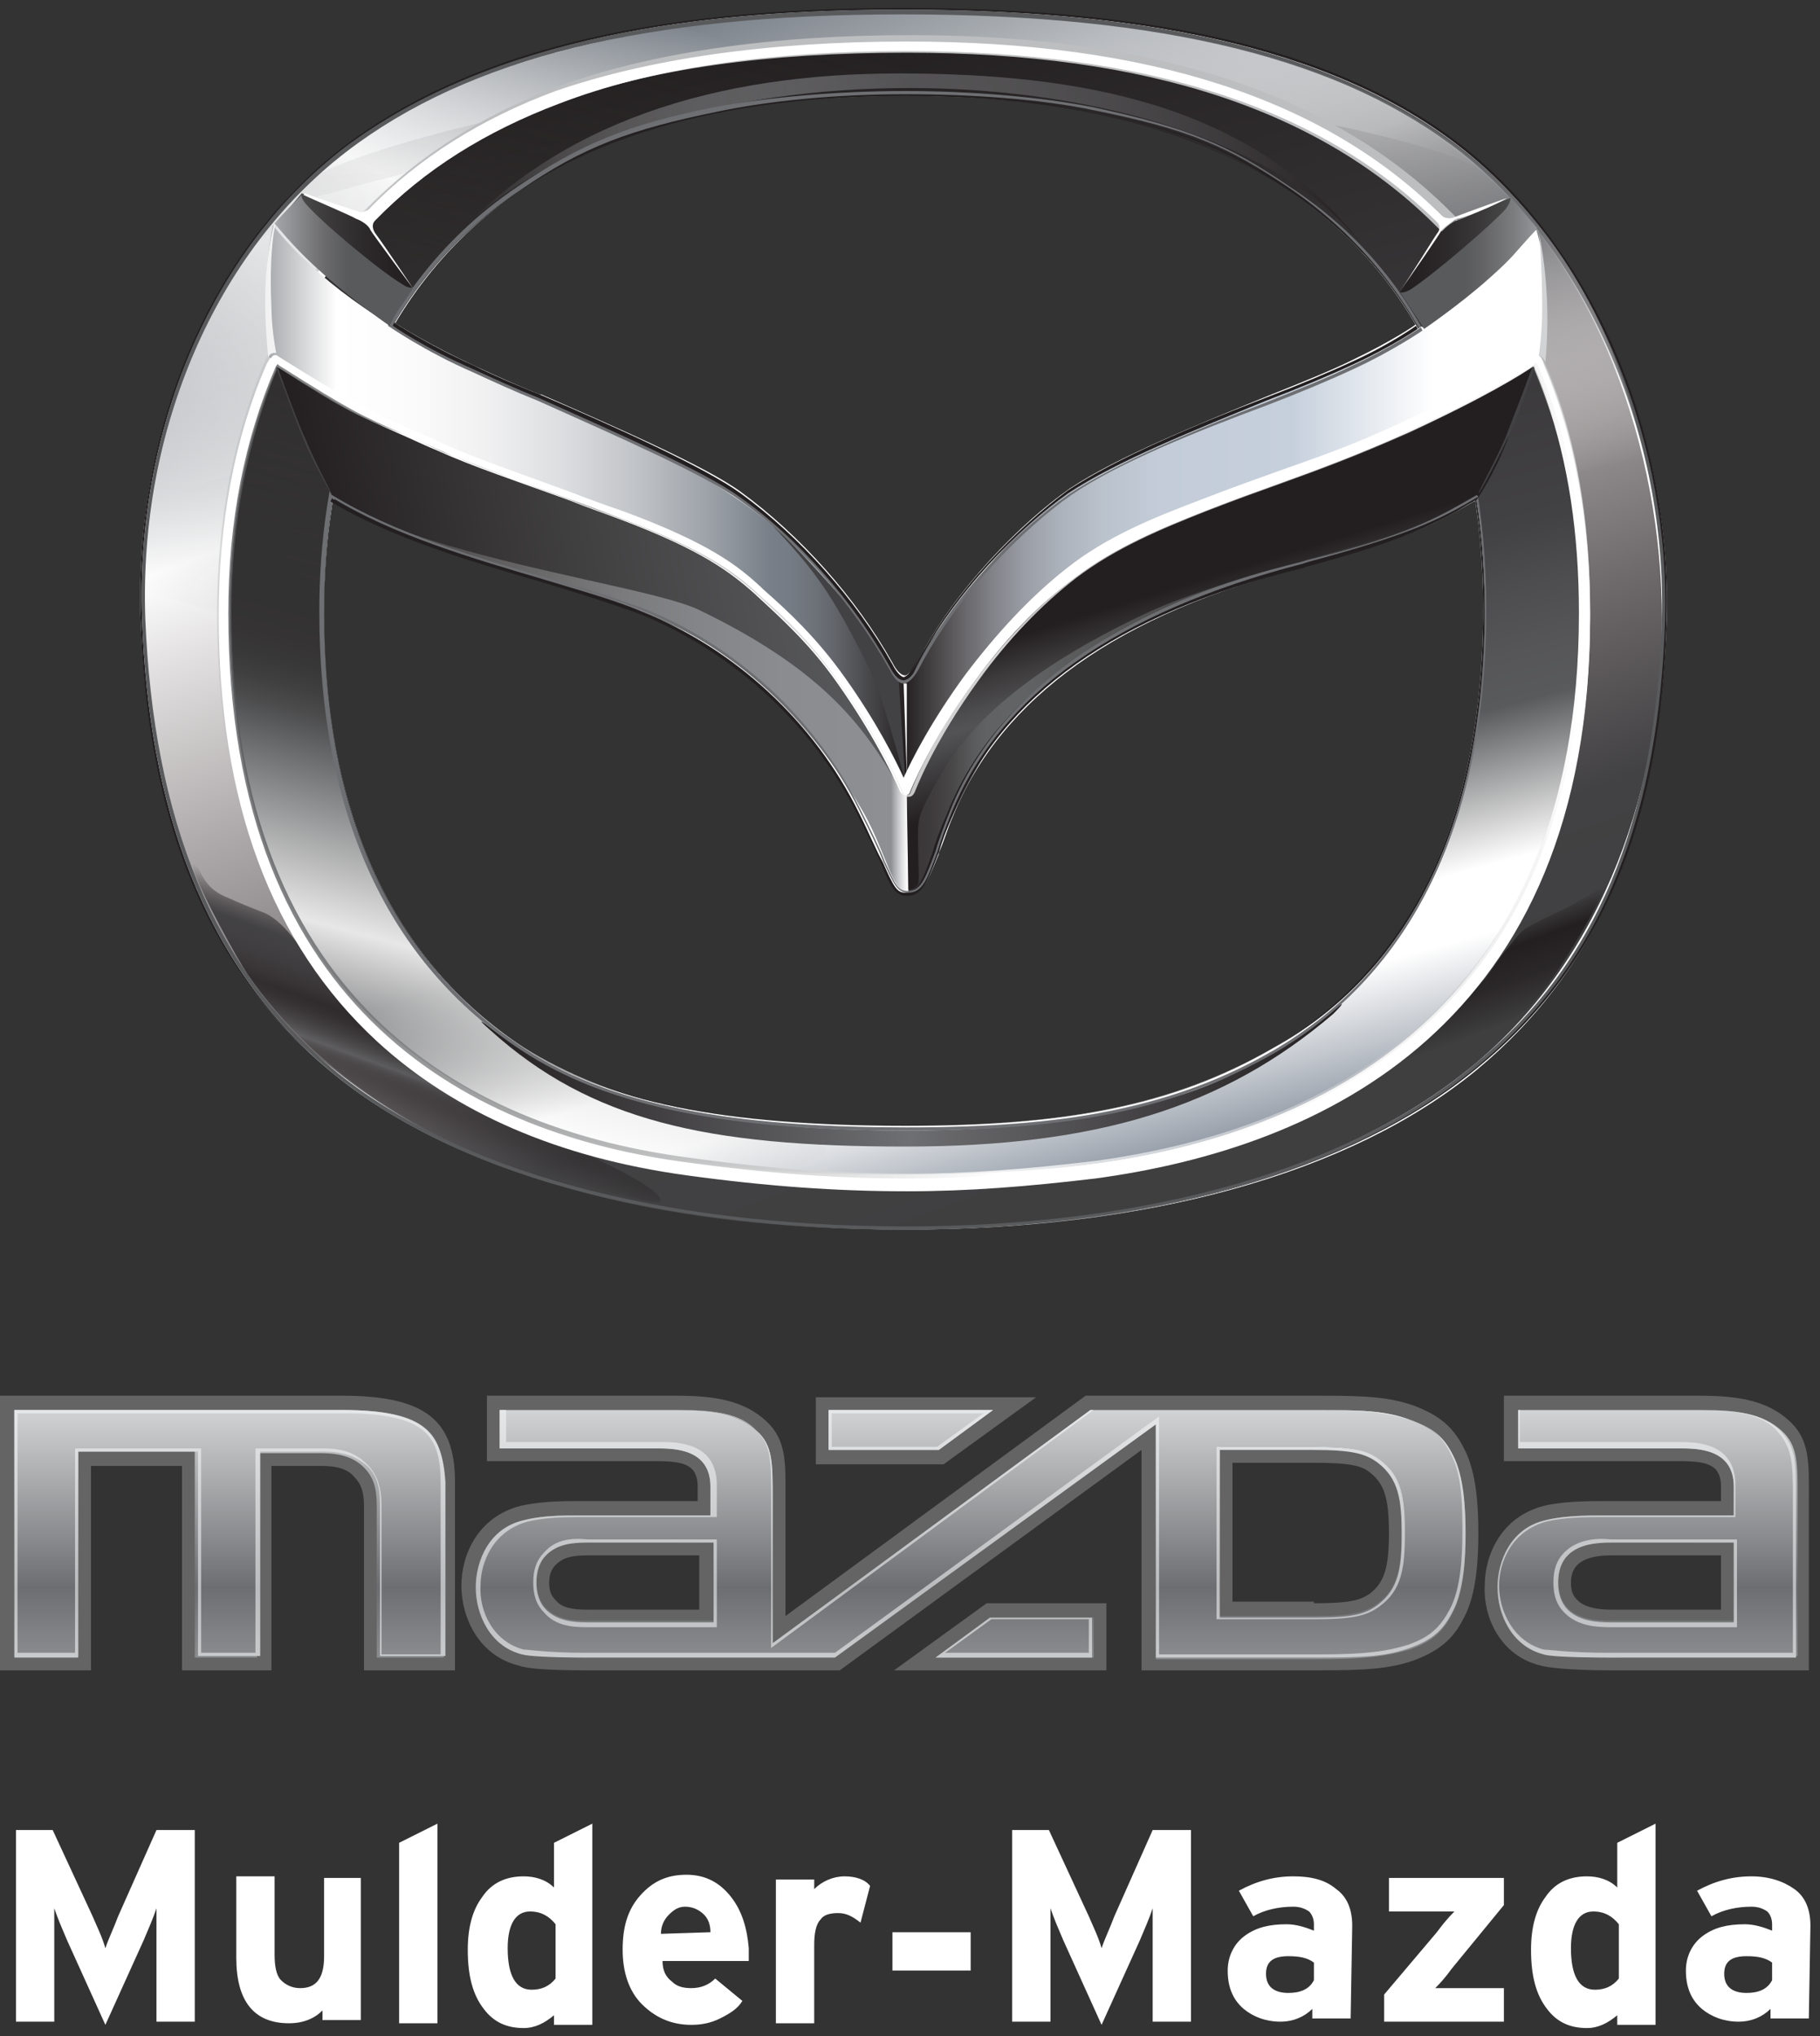 <?xml version="1.0" encoding="utf-8"?>
<!-- Generator: Adobe Illustrator 23.0.1, SVG Export Plug-In . SVG Version: 6.00 Build 0)  -->
<svg version="1.1" id="Layer_1" xmlns="http://www.w3.org/2000/svg" xmlns:xlink="http://www.w3.org/1999/xlink" x="0px" y="0px"
	 viewBox="0 0 114 127.5" style="enable-background:new 0 0 114 127.5;" xml:space="preserve">
<rect x="0" y="0" width="114" height="127.5" fill="#333333" stroke="none"/>
<style type="text/css">
	.st0{fill:#FFFFFF;}
	.st1{fill-rule:evenodd;clip-rule:evenodd;fill:url(#in_sf_base_1_);}
	.st2{fill-rule:evenodd;clip-rule:evenodd;fill:url(#in_sf_base_2_);}
	.st3{fill-rule:evenodd;clip-rule:evenodd;fill:url(#SVGID_1_);}
	.st4{fill-rule:evenodd;clip-rule:evenodd;fill:url(#out_sf_base_1_);}
	.st5{opacity:0.74;fill-rule:evenodd;clip-rule:evenodd;fill:url(#SVGID_2_);enable-background:new    ;}
	.st6{fill-rule:evenodd;clip-rule:evenodd;fill:url(#in_up_right_1_);}
	.st7{fill-rule:evenodd;clip-rule:evenodd;fill:url(#in_up_right_2_);}
	.st8{fill-rule:evenodd;clip-rule:evenodd;fill:url(#SVGID_3_);}
	.st9{opacity:0.9;fill-rule:evenodd;clip-rule:evenodd;fill:url(#SVGID_4_);enable-background:new    ;}
	.st10{fill:#231F20;}
	.st11{fill:#6E6F72;}
	.st12{fill:#595A5C;}
	.st13{opacity:0.2;fill-rule:evenodd;clip-rule:evenodd;fill:url(#SVGID_5_);enable-background:new    ;}
	.st14{opacity:0.2;fill-rule:evenodd;clip-rule:evenodd;fill:url(#SVGID_6_);fill-opacity:0.42;enable-background:new    ;}
	.st15{opacity:0.5;fill:#BDBEC0;enable-background:new    ;}
	.st16{fill:none;}
	.st17{fill-rule:evenodd;clip-rule:evenodd;fill:url(#SVGID_7_);}
	.st18{opacity:0.9;fill-rule:evenodd;clip-rule:evenodd;fill:url(#SVGID_8_);enable-background:new    ;}
	.st19{fill:url(#wing_low_sf_1_);}
	.st20{fill-rule:evenodd;clip-rule:evenodd;fill:url(#SVGID_9_);}
	.st21{fill-rule:evenodd;clip-rule:evenodd;fill:url(#SVGID_10_);}
	.st22{fill-rule:evenodd;clip-rule:evenodd;fill:url(#SVGID_11_);}
	.st23{fill-rule:evenodd;clip-rule:evenodd;fill:url(#SVGID_12_);}
	.st24{fill-rule:evenodd;clip-rule:evenodd;fill:#424143;}
	.st25{fill:#BDBEC0;}
	.st26{fill:url(#SVGID_13_);fill-opacity:0.8;}
	.st27{fill:#424143;}
	.st28{fill-rule:evenodd;clip-rule:evenodd;fill:url(#SVGID_14_);}
	.st29{fill-rule:evenodd;clip-rule:evenodd;fill:#D2D3D4;}
	.st30{fill-rule:evenodd;clip-rule:evenodd;fill:url(#SVGID_15_);}
	.st31{fill-rule:evenodd;clip-rule:evenodd;fill:url(#SVGID_16_);}
	.st32{fill-rule:evenodd;clip-rule:evenodd;fill:url(#SVGID_17_);}
	.st33{fill-rule:evenodd;clip-rule:evenodd;fill:url(#SVGID_18_);}
	.st34{fill:#646464;}
	.st35{fill:url(#SVGID_19_);}
	.st36{fill:url(#SVGID_20_);}
</style>
<g>
	<g>
		<g>
			<g>
				<path class="st0" d="M56.7,77c-15.6,0-28.5-3.6-36.1-10C13.1,60.8,9.3,51.5,8.8,38.7C8.4,26.8,13.3,15.6,21.5,9.3
					c7.8-6,18.9-8.7,35-8.7c16.6,0,27.8,2.8,35.3,8.8c8,6.4,12.9,17.9,12.6,29.4C104,51.6,100.2,60.6,92.5,67
					C84.6,73.5,71.9,77,56.7,77z M56.7,6c-4.4,0-8.6,0.4-11.8,1c-5.5,1.1-8.3,2.3-12.3,4.9C22.5,18.8,20.3,30,20.3,38.3
					c0,12.6,4.2,21.8,12.5,27.3c5.1,3.4,12.5,4.9,23.9,4.9c10.5,0,17-1.4,23.1-4.9c6-3.4,13.1-11,13.1-27.4c0-12-4.1-20.9-12.2-26.3
					C76.9,9.4,74.5,8.3,68.4,7C65.2,6.4,61.1,6,56.7,6L56.7,6z"/>
				<path class="st0" d="M56.8,56c-0.7,0-0.9-0.5-1.6-2c-0.3-0.7-0.8-1.7-1.5-3.1c-2.8-5.6-7.7-10.2-13.5-12.5
					c-1.6-0.7-3.9-1.3-6.1-2l0,0c-4.5-1.3-9.5-2.8-13.3-5.1L20.6,29v-6.1l4.1-2.7c0.3,0.2,2.2,1.4,5,2.7c1.3,0.6,2.6,1.2,4.1,1.8
					h0.1c4.8,2.1,10.3,4.5,12.5,6.1c3.7,2.7,7.2,6.6,9.5,10.7c0.3,0.6,0.6,0.8,0.8,0.8c0.1,0,0.4-0.2,0.8-0.9
					c2.3-4.5,6.5-8.7,9.5-10.8c3-2,8-4,12.4-5.8l0,0c2-0.8,4-1.6,5.4-2.3c2.3-1.1,3.8-2.1,3.9-2.2l3.9,2.4V29l-0.1,2.3
					c-2.6,1.5-4.2,2.4-10.5,4.1l-0.3,0.1c-11.6,2.9-19,8.2-22,15.6c-0.4,0.9-0.6,1.7-0.9,2.3v0.1C58.1,55.2,57.8,56,56.8,56z"/>
			</g>
			<g>
				
					<linearGradient id="in_sf_base_1_" gradientUnits="userSpaceOnUse" x1="47.275" y1="125.414" x2="66.419" y2="53.964" gradientTransform="matrix(1 0 0 -1 0 127.89)">
					<stop  offset="0.212" style="stop-color:#231F20"/>
					<stop  offset="0.273" style="stop-color:#292526"/>
					<stop  offset="0.381" style="stop-color:#373436"/>
					<stop  offset="0.523" style="stop-color:#4D4C4E"/>
					<stop  offset="0.594" style="stop-color:#595A5C"/>
					<stop  offset="0.802" style="stop-color:#A09D9E"/>
					<stop  offset="1" style="stop-color:#FFFFFF"/>
				</linearGradient>
				<path id="in_sf_base_4_" class="st1" d="M45.8,70c-10-1.4-25.5-6.7-25.5-32.1C20.3,23.4,26.8,6,56.7,6C83.7,6,93,20.5,93,37.9
					c0,23.9-13.9,30.1-25.3,32C62.1,70.8,52.3,70.9,45.8,70z M99.5,38c0-19.4-9.1-35.4-42.7-35.4C21.5,2.6,14.1,22,14.1,38.1
					c0,26.8,18,33.4,31.1,34.9c6.6,0.8,16.2,0.7,22.4,0C80.6,71.5,99.5,65,99.5,38z"/>
				
					<linearGradient id="in_sf_base_2_" gradientUnits="userSpaceOnUse" x1="47.275" y1="125.414" x2="66.419" y2="53.964" gradientTransform="matrix(1 0 0 -1 0 127.89)">
					<stop  offset="0" style="stop-color:#231F20"/>
					<stop  offset="0.564" style="stop-color:#424143"/>
					<stop  offset="0.614" style="stop-color:#4D4D4F"/>
					<stop  offset="0.669" style="stop-color:#565658"/>
					<stop  offset="0.709" style="stop-color:#595A5C"/>
					<stop  offset="0.836" style="stop-color:#FFFFFF"/>
					<stop  offset="0.891" style="stop-color:#FFFFFF"/>
					<stop  offset="1" style="stop-color:#969EA9"/>
				</linearGradient>
				<path id="in_sf_base_3_" class="st2" d="M45.8,70c-10-1.4-25.5-6.7-25.5-32.1C20.3,23.4,26.8,6,56.7,6C83.7,6,93,20.5,93,37.9
					c0,23.9-13.9,30.1-25.3,32C62.1,70.8,52.3,70.9,45.8,70z M99.5,38c0-19.4-9.1-35.4-42.7-35.4C21.5,2.6,14.1,22,14.1,38.1
					c0,26.8,18,33.4,31.1,34.9c6.6,0.8,16.2,0.7,22.4,0C80.6,71.5,99.5,65,99.5,38z"/>
				
					<linearGradient id="SVGID_1_" gradientUnits="userSpaceOnUse" x1="521.537" y1="127.397" x2="540.131" y2="58.002" gradientTransform="matrix(-1 0 0 -1 568.334 127.89)">
					<stop  offset="0" style="stop-color:#333232;stop-opacity:0"/>
					<stop  offset="0.606" style="stop-color:#333232"/>
					<stop  offset="0.633" style="stop-color:#353334"/>
					<stop  offset="0.655" style="stop-color:#393839"/>
					<stop  offset="0.674" style="stop-color:#414041"/>
					<stop  offset="0.693" style="stop-color:#4C4C4D"/>
					<stop  offset="0.709" style="stop-color:#595A5C"/>
					<stop  offset="0.867" style="stop-color:#E7E7E7"/>
					<stop  offset="1" style="stop-color:#D2D3D4;stop-opacity:0"/>
				</linearGradient>
				<path class="st3" d="M56.9,3.2v2.4C29.6,5.7,20.3,20.1,20.3,38.4c0,16.7,7.2,25.2,15.4,29c9.2,4.3,19.8,3.5,14.8,5.4
					c-1.2,0.5-2.2,1.2-6.7,0.7c-13-1.5-29.6-7.9-29.6-34.9C14.2,19.2,23.4,3.2,56.9,3.2z"/>
				
					<linearGradient id="out_sf_base_1_" gradientUnits="userSpaceOnUse" x1="70.423" y1="51.011" x2="42.54" y2="127.618" gradientTransform="matrix(1 0 0 -1 0 127.89)">
					<stop  offset="3.636360e-02" style="stop-color:#3F3F40"/>
					<stop  offset="0.194" style="stop-color:#424143"/>
					<stop  offset="0.343" style="stop-color:#706B6C"/>
					<stop  offset="0.525" style="stop-color:#B0ACAD"/>
					<stop  offset="0.658" style="stop-color:#E2E0E0"/>
					<stop  offset="0.727" style="stop-color:#FFFFFF"/>
					<stop  offset="1" style="stop-color:#737A82"/>
				</linearGradient>
				<path id="out_sf_base_2_" class="st4" d="M104.1,38.8c0,10.3-3.5,21-11.8,27.9C83.6,73.9,70.1,77,56.6,77
					c-14.5,0-27-2.7-36.5-10.7C12.6,60,9,48.7,9,38.7c0-10.9,3.5-22.4,12.6-29.4c8.4-6.4,23.3-8.7,35-8.7C70,0.6,83,2.8,91.7,9.8
					C100.1,16.5,104.1,28.2,104.1,38.8z M99.3,38.5C99.3,20.5,88.8,3,56.6,3C21.4,3,13.9,22.5,13.9,38.5c0,27.4,18.7,33.6,31.9,35
					c7.1,0.8,14.2,0.8,22,0C75.5,72.6,99.3,67.4,99.3,38.5z"/>
				
					<linearGradient id="SVGID_2_" gradientUnits="userSpaceOnUse" x1="22.872" y1="92.755" x2="33.264" y2="128.995" gradientTransform="matrix(1 0 0 -1 0 127.89)">
					<stop  offset="0" style="stop-color:#FFFFFF;stop-opacity:0"/>
					<stop  offset="0.461" style="stop-color:#FFFFFF"/>
					<stop  offset="0.592" style="stop-color:#DEDDDD;stop-opacity:0.756"/>
					<stop  offset="1" style="stop-color:#939598;stop-opacity:0"/>
				</linearGradient>
				<path class="st5" d="M14.9,29.6c1.6-4.7,3.7-12.4,9.7-17.8c6.8-6,18.7-8.1,22.2-8.6c-1.4-0.8-2.1-1-4.1-1.6
					C32.9,3,24.6,5.8,18.7,12s-8.4,14.1-9.2,19.3C11.5,30.6,12.3,30.4,14.9,29.6z"/>
				
					<linearGradient id="in_up_right_1_" gradientUnits="userSpaceOnUse" x1="28.1" y1="117.94" x2="85.3" y2="117.94" gradientTransform="matrix(1 0 0 -1 0 127.89)">
					<stop  offset="0" style="stop-color:#231F20"/>
					<stop  offset="7.297275e-03" style="stop-color:#262324;stop-opacity:0.993"/>
					<stop  offset="6.649961e-02" style="stop-color:#3D3A3B;stop-opacity:0.933"/>
					<stop  offset="0.128" style="stop-color:#514F50;stop-opacity:0.872"/>
					<stop  offset="0.192" style="stop-color:#626162;stop-opacity:0.808"/>
					<stop  offset="0.259" style="stop-color:#6F6F71;stop-opacity:0.741"/>
					<stop  offset="0.33" style="stop-color:#797A7C;stop-opacity:0.67"/>
					<stop  offset="0.407" style="stop-color:#7F8083;stop-opacity:0.593"/>
					<stop  offset="0.503" style="stop-color:#818285;stop-opacity:0.497"/>
					<stop  offset="1" style="stop-color:#231F20"/>
				</linearGradient>
				<path id="in_up_right_4_" class="st6" d="M56.3,4.6c11.4,0,22.2,1.9,29,10.7c-10.4-12.9-45.6-13.2-57.2,0
					C34.9,7.6,44.9,4.6,56.3,4.6z"/>
				
					<linearGradient id="in_up_right_2_" gradientUnits="userSpaceOnUse" x1="250.958" y1="387.233" x2="304.762" y2="387.233" gradientTransform="matrix(-1 0 0 1 335 -319.89)">
					<stop  offset="0" style="stop-color:#231F20"/>
					<stop  offset="0.141" style="stop-color:#363335"/>
					<stop  offset="0.455" style="stop-color:#666669"/>
					<stop  offset="0.503" style="stop-color:#6E6F72"/>
					<stop  offset="1" style="stop-color:#231F20"/>
				</linearGradient>
				<path id="in_up_right_3_" class="st7" d="M56.7,71.8c-12.4,0-19.7-1.6-26-7.3c-0.8-0.7-0.7-0.7,0.2,0c1.8,1.3,4,2.7,6.4,3.6
					c5.7,2.1,12.9,2.7,19.5,2.7s12.3-0.7,17.4-2.3c3.7-1.2,6.5-3.2,9.1-5.1c0.9-0.7,1-0.7,0.2,0.1C76.6,69.4,68.6,71.8,56.7,71.8z"
					/>
				
					<linearGradient id="SVGID_3_" gradientUnits="userSpaceOnUse" x1="437.73" y1="71.775" x2="435.003" y2="64.282" gradientTransform="matrix(-1 0 0 -1 531 127.89)">
					<stop  offset="0.236" style="stop-color:#231F20;stop-opacity:0"/>
					<stop  offset="0.442" style="stop-color:#231F20"/>
					<stop  offset="0.691" style="stop-color:#231F20;stop-opacity:0.739"/>
					<stop  offset="1" style="stop-color:#231F20;stop-opacity:0"/>
				</linearGradient>
				<path class="st8" d="M100.7,55.3c0.6-1.3,0.6-1.2,0.8-2.1c0.1-0.4-0.1,0.2-0.3,0.7c-0.3,0.6-0.2,0.6-0.7,1.2
					c-0.5,0.7-0.6,0.8-1.6,1.3c-0.7,0.5-1.6,0.8-3.1,1.6c-0.4,0.2-0.6,0.4-1.3,1.3c-0.6,0.7-1.1,1.5-1.4,1.9
					c-0.9,1.1-3.5,3.1-4.8,4.3c-1.2,1-0.8,1.1,0.9,0.5c1.5-0.5,3.8-1.5,5.1-2c0.8-0.3,1.5-0.9,1.8-1.3C97.6,61,99.5,57.8,100.7,55.3
					z"/>
				
					<linearGradient id="SVGID_4_" gradientUnits="userSpaceOnUse" x1="48.4" y1="129.828" x2="25.206" y2="87.985" gradientTransform="matrix(1 0 0 -1 -11.166 127.89)">
					<stop  offset="0" style="stop-color:#FFFFFF;stop-opacity:0"/>
					<stop  offset="0.37" style="stop-color:#FFFFFF"/>
					<stop  offset="1" style="stop-color:#939598;stop-opacity:0"/>
				</linearGradient>
				<path class="st9" d="M14.1,38.4c0-8.7,3.1-20,10.5-26.5c6.8-6,18.4-8.3,21.9-8.7c-1.4-0.8-2.1-1-4.1-1.6
					C32.6,3,24.3,5.9,18.3,12.1C12,18.8,9,29.7,8.8,37C10.6,37.5,11.9,37.9,14.1,38.4z"/>
				<path id="in_line_4_" class="st10" d="M56.7,6L56.7,6c4.4,0,8.5,0.4,11.7,1c6.1,1.3,8.5,2.4,12.3,4.9
					c8.1,5.4,12.2,14.2,12.2,26.3c0,16.4-7.1,23.9-13.1,27.4c-6.1,3.5-12.5,4.9-23.1,4.9c-11.4,0-18.7-1.5-23.9-4.9
					c-8.3-5.5-12.5-14.7-12.5-27.3c0-8.3,2.1-19.5,12.2-26.3c3.9-2.6,6.8-3.8,12.3-4.9C48.1,6.4,52.3,6,56.7,6z M56.7,5.9
					c-4.2,0-8.5,0.3-11.9,1c-5.4,1.1-8.4,2.3-12.3,4.9c-9.6,6.4-12.3,17-12.3,26.4c0,12.9,4.3,21.9,12.6,27.4
					c6,3.9,14.5,4.9,23.9,4.9c9.7,0,16.6-1.1,23.1-4.9C87.4,61.4,93,52.8,93,38.2c0-11.1-3.6-20.6-12.2-26.4
					C76.9,9.3,74.4,8.2,68.4,7C65.1,6.3,60.9,5.9,56.7,5.9L56.7,5.9z"/>
				<path id="in_line_3_" class="st11" d="M56.7,5.9c4.2,0,8.5,0.3,11.8,1c6,1.2,8.5,2.3,12.3,4.9C89.4,17.7,93,27.1,93,38.2
					c0,14.6-5.6,23.1-13.1,27.5c-6.5,3.8-13.4,4.9-23.1,4.9c-9.4,0-18-1-23.9-4.9c-8.2-5.4-12.6-14.4-12.6-27.4
					c0-9.4,2.7-20,12.3-26.4c3.9-2.7,6.9-3.8,12.3-4.9C48.2,6.3,52.4,5.9,56.7,5.9z M56.7,5.7L56.7,5.7c-4.4,0-8.6,0.4-11.9,1
					c-5.5,1.1-8.4,2.3-12.4,5C22.2,18.6,20,30,20,38.3c0,12.7,4.3,22,12.7,27.5c5.2,3.4,12.6,5,24,5c10.6,0,17.1-1.4,23.2-4.9
					c6-3.5,13.2-11.1,13.2-27.7c0-12.2-4.1-21.1-12.3-26.5C77,9.1,74.5,8,68.4,6.7C65.3,6.1,61.1,5.7,56.7,5.7L56.7,5.7z"/>
				<path id="outline_4_" class="st10" d="M56.5,0.6c13.9,0,26.7,2,35.2,8.8s12.9,18.8,12.5,29.3c-0.4,11.9-3.6,21.2-11.9,28.1
					C83.7,74.1,70.2,77,56.7,77c-13.6,0-27.4-2.7-36.1-10C12.7,60.3,9.3,50.5,8.9,38.7C8.5,27.1,13.1,15.8,21.6,9.4
					C30.9,2.2,44.1,0.6,56.5,0.6z M56.5,0.5c-16.1,0-27.2,2.8-35,8.7C13.2,15.6,8.4,26.8,8.8,38.7C9.2,51.5,13.1,60.8,20.6,67
					c7.7,6.5,20.5,10,36.2,10c15.1,0,27.8-3.6,35.7-10.1c7.8-6.4,11.6-15.4,11.9-28.2c0.3-11.5-4.6-23-12.6-29.4
					C84.3,3.3,73.1,0.5,56.5,0.5L56.5,0.5z"/>
				<path id="outline_3_" class="st12" d="M56.5,0.9c16.5,0,27.6,2.8,35.1,8.7c7.9,6.3,12.8,17.8,12.5,29.2
					c-0.4,12.7-4.1,21.6-11.8,27.9c-7.8,6.5-20.4,10.1-35.5,10.1c-15.6,0-28.3-3.5-36-9.9C13.4,60.6,9.6,51.4,9.1,38.7
					C8.7,26.9,13.5,15.8,21.7,9.5C29.4,3.6,40.5,0.9,56.5,0.9z M56.5,0.6c-12.4,0-25.6,1.6-35,8.7c-8.4,6.5-13,17.8-12.6,29.4
					C9.3,50.5,12.7,60.3,20.6,67c8.7,7.3,22.5,10,36.1,10c13.5,0,26.9-2.9,35.7-10.1c8.3-6.9,11.5-16.2,11.9-28.1
					c0.3-10.5-4-22.5-12.5-29.3C83.2,2.6,70.4,0.6,56.5,0.6L56.5,0.6z"/>
				
					<linearGradient id="SVGID_5_" gradientUnits="userSpaceOnUse" x1="81.2" y1="117.24" x2="94.885" y2="117.24" gradientTransform="matrix(1 0 0 -1 0 127.89)">
					<stop  offset="0" style="stop-color:#231F20"/>
					<stop  offset="8.962709e-02" style="stop-color:#231F20;stop-opacity:0.91"/>
					<stop  offset="1" style="stop-color:#231F20;stop-opacity:0"/>
				</linearGradient>
				<path class="st13" d="M81.2,7.4c2,0.3,9.3,1.8,11.7,3.3c2.3,1.4,1.9,1.5,1.9,1.5l-4.4,1.7C90.5,13.9,87.5,10.5,81.2,7.4z"/>
				
					<linearGradient id="SVGID_6_" gradientUnits="userSpaceOnUse" x1="391.763" y1="120.846" x2="391.763" y2="111.987" gradientTransform="matrix(-1 0 0 -1 416 127.89)">
					<stop  offset="0" style="stop-color:#231F20"/>
					<stop  offset="1" style="stop-color:#231F20;stop-opacity:0"/>
				</linearGradient>
				<path class="st14" d="M31.7,7.3c-4.3,1-10.1,2.5-12.4,4c-1.1,0.7-4,4.6-4,4.6l4.2-3.5c2.1-0.5,2.2-0.6,3.7-1
					c1.7-0.4,2.7-0.6,4.7-1.8C29.7,8.2,36,6.3,31.7,7.3z"/>
				<path class="st0" d="M56.8,74.3c-4.2,0-8.6-0.3-13.7-1c-10.9-1.4-29.3-7.9-29.3-34.9c0-15.9,7.7-27.8,21-32.7
					c5.8-2.1,13.2-3.1,22-3.1c15.8,0,27.1,3.9,34.5,11.8c5.6,6,8.3,13.8,8.3,24c0,25.6-16.8,33.3-31,35.2
					C64.4,74.1,60.7,74.3,56.8,74.3z M56.8,3.2c-8.7,0-16.1,1-21.8,3.1c-13.1,4.7-20.6,16.4-20.6,32C14.4,63.6,30,71,43.1,72.7
					c9.7,1.3,16.6,1.3,25.4,0.2c13.9-1.9,30.4-9.4,30.4-34.5c0-10-2.7-17.7-8.1-23.5C83.6,7,72.4,3.2,56.8,3.2z"/>
				<path class="st15" d="M56.8,74.4L56.8,74.4c-4.3,0-8.6-0.3-13.8-1c-8-1.1-14.6-3.9-19.5-8.4c-6.5-6-9.9-15-9.9-26.6
					c0-16,7.7-27.9,21.1-32.8c5.8-2.1,13.2-3.2,22-3.2c15.9,0,27.2,3.9,34.6,11.8c5.6,6,8.3,13.9,8.3,24c0,25.7-16.9,33.4-31.1,35.3
					C64.4,74.2,60.7,74.4,56.8,74.4z M56.8,2.7c-8.8,0-16.2,1.1-22,3.1c-13.3,4.8-21,16.7-21,32.6c0,11.6,3.3,20.5,9.9,26.5
					c4.9,4.5,11.4,7.3,19.4,8.3c5.1,0.7,9.5,1,13.7,1l0,0c3.9,0,7.6-0.3,11.8-0.8c14.1-1.9,30.9-9.5,30.9-35
					c0-10.1-2.7-17.9-8.3-23.9C83.8,6.5,72.6,2.7,56.8,2.7z"/>
				<path class="st16" d="M56.8,3.2c-8.7,0-16.1,1-21.8,3.1c-13.1,4.7-20.6,16.4-20.6,32C14.4,63.6,30,71,43.1,72.7
					c5.1,0.7,9.4,1,13.7,1l0,0c3.8,0,7.6-0.3,11.7-0.8c13.9-1.9,30.4-9.4,30.4-34.5c0-10-2.7-17.7-8.1-23.5
					C83.6,7,72.4,3.2,56.8,3.2z"/>
				
					<linearGradient id="SVGID_7_" gradientUnits="userSpaceOnUse" x1="327.454" y1="68.427" x2="323.59" y2="57.812" gradientTransform="matrix(1 0 0 -1 -299.025 127.89)">
					<stop  offset="4.848480e-02" style="stop-color:#231F20;stop-opacity:0"/>
					<stop  offset="8.972593e-02" style="stop-color:#2B2829;stop-opacity:0.194"/>
					<stop  offset="0.202" style="stop-color:#3C3A3C;stop-opacity:0.726"/>
					<stop  offset="0.261" style="stop-color:#424143"/>
					<stop  offset="0.317" style="stop-color:#403E40;stop-opacity:0.969"/>
					<stop  offset="0.391" style="stop-color:#393739;stop-opacity:0.929"/>
					<stop  offset="0.475" style="stop-color:#2E2B2C;stop-opacity:0.883"/>
					<stop  offset="0.533" style="stop-color:#231F20;stop-opacity:0.852"/>
					<stop  offset="0.571" style="stop-color:#252122;stop-opacity:0.831"/>
					<stop  offset="0.609" style="stop-color:#2B2829;stop-opacity:0.81"/>
					<stop  offset="0.647" style="stop-color:#343233;stop-opacity:0.79"/>
					<stop  offset="0.685" style="stop-color:#403F40;stop-opacity:0.769"/>
					<stop  offset="0.723" style="stop-color:#515153;stop-opacity:0.748"/>
					<stop  offset="0.739" style="stop-color:#595A5C;stop-opacity:0.739"/>
					<stop  offset="0.74" style="stop-color:#59595B;stop-opacity:0.738"/>
					<stop  offset="0.756" style="stop-color:#4A494B;stop-opacity:0.693"/>
					<stop  offset="0.773" style="stop-color:#3E3D3E;stop-opacity:0.644"/>
					<stop  offset="0.793" style="stop-color:#353233;stop-opacity:0.586"/>
					<stop  offset="0.817" style="stop-color:#2D2A2B;stop-opacity:0.52"/>
					<stop  offset="0.846" style="stop-color:#272425;stop-opacity:0.437"/>
					<stop  offset="0.887" style="stop-color:#242021;stop-opacity:0.321"/>
					<stop  offset="1" style="stop-color:#231F20;stop-opacity:0"/>
				</linearGradient>
				<path class="st17" d="M12.3,54.1c0.3,0.6,0.6,1.5,1.7,2c0.9,0.4,1.6,0.7,2.4,1c1.4,0.5,2.5,2.4,3.4,3.6c0.9,1.2,3.7,3.8,5.1,5
					c2.1,1.7,6,4.1,9,5.3c0.2,0.1,8.3,3.5,7.4,4.3c-0.3,0.2-7.7-1.9-8.1-2C26.8,71.4,20,67.5,15.5,61c-0.6-0.9-2.9-5-3.4-6.6
					C11.8,53.2,11.9,53.3,12.3,54.1z"/>
				
					<linearGradient id="SVGID_8_" gradientUnits="userSpaceOnUse" x1="294.457" y1="95.389" x2="304.047" y2="128.831" gradientTransform="matrix(-1 0 0 -1 384 127.89)">
					<stop  offset="0" style="stop-color:#FFFFFF;stop-opacity:0"/>
					<stop  offset="0.101" style="stop-color:#D8D7D7;stop-opacity:0.22"/>
					<stop  offset="0.319" style="stop-color:#949395;stop-opacity:0.692"/>
					<stop  offset="0.461" style="stop-color:#6E6F72"/>
					<stop  offset="0.473" style="stop-color:#6E6F72"/>
					<stop  offset="0.649" style="stop-color:#727376;stop-opacity:0.665"/>
					<stop  offset="0.833" style="stop-color:#7F8083;stop-opacity:0.317"/>
					<stop  offset="1" style="stop-color:#939598;stop-opacity:0"/>
				</linearGradient>
				<path class="st18" d="M98.4,29.7c-1.6-4.7-3.7-12.4-9.7-17.8c-6.8-6-18.7-8.1-22.2-8.6c1.4-0.8,2.1-1,4.1-1.6
					C80.4,3.1,88.7,6,94.7,12.2c5,5.2,7.2,11.4,8.3,16.4C101.3,29.1,100.7,29.1,98.4,29.7z"/>
				
					<linearGradient id="wing_low_sf_1_" gradientUnits="userSpaceOnUse" x1="19.7" y1="86.74" x2="94.464" y2="86.74" gradientTransform="matrix(1 0 0 -1 0 127.89)">
					<stop  offset="0" style="stop-color:#231F20"/>
					<stop  offset="1.792783e-02" style="stop-color:#2C2929"/>
					<stop  offset="7.343438e-02" style="stop-color:#434141"/>
					<stop  offset="0.132" style="stop-color:#595758"/>
					<stop  offset="0.192" style="stop-color:#6B6A6B"/>
					<stop  offset="0.254" style="stop-color:#7A7A7C"/>
					<stop  offset="0.321" style="stop-color:#848588"/>
					<stop  offset="0.393" style="stop-color:#8A8C8F"/>
					<stop  offset="0.483" style="stop-color:#8D8F92"/>
					<stop  offset="0.497" style="stop-color:#FFFFFF;stop-opacity:0.768"/>
					<stop  offset="0.498" style="stop-color:#231F20;stop-opacity:0.9"/>
					<stop  offset="0.506" style="stop-color:#272425;stop-opacity:0.915"/>
					<stop  offset="0.519" style="stop-color:#333031;stop-opacity:0.939"/>
					<stop  offset="0.535" style="stop-color:#444344;stop-opacity:0.97"/>
					<stop  offset="0.551" style="stop-color:#595A5C"/>
					<stop  offset="0.555" style="stop-color:#5C5D5F"/>
					<stop  offset="0.564" style="stop-color:#616263"/>
					<stop  offset="0.588" style="stop-color:#626364"/>
					<stop  offset="1" style="stop-color:#231F20"/>
				</linearGradient>
				<path id="wing_low_sf_2_" class="st19" d="M70.3,32.6C70.3,32.6,70.2,32.6,70.3,32.6C67.9,33.7,57,45.7,56.7,46
					s-11.9-9.2-12.1-9.6c-0.2-0.4-20.1-7.5-20.1-7.5l-4.8-0.4c0,0,0.3,1.2,1.6,3c5,3.2,14.9,5.3,20,7.3c6.2,2.5,10.5,8.1,12.8,12.1
					c1.5,2.7,1.8,5.1,2.9,5.1c1.1,0,1.6-2.5,2.3-4.1c3.5-8,7.7-12.8,22.7-16.6C91.2,33,92.6,31,92.6,31l2-4.7
					C94.4,26.3,73.1,31.3,70.3,32.6z"/>
				
					<linearGradient id="SVGID_9_" gradientUnits="userSpaceOnUse" x1="88.216" y1="88.482" x2="55.456" y2="94.85" gradientTransform="matrix(-1 0 0 -1 108.715 127.89)">
					<stop  offset="0" style="stop-color:#231F20"/>
					<stop  offset="3.946543e-02" style="stop-color:#262223"/>
					<stop  offset="0.492" style="stop-color:#414041"/>
					<stop  offset="0.825" style="stop-color:#525254"/>
					<stop  offset="1" style="stop-color:#595A5C"/>
				</linearGradient>
				<path class="st20" d="M18.9,27c0.8,2.1,2.1,4.4,2.1,4.4s2.3,1.2,5.3,2.2c6.6,2.2,15,3.4,17.5,4.6c8.7,4.2,10.7,8.1,12.8,11.5
					c-0.9-2.3-1.7-4.4-4.8-8.3c-4.5-5.6-7.4-6.9-13.9-9.3c-2.2-0.8-5.3-2.1-9.1-3.5s-8.5-3.9-11.4-5.9C17.2,22.8,18.3,25.3,18.9,27z
					"/>
				
					<linearGradient id="SVGID_10_" gradientUnits="userSpaceOnUse" x1="56.708" y1="95.89" x2="96.798" y2="95.89" gradientTransform="matrix(1 0 0 -1 0 127.89)">
					<stop  offset="0" style="stop-color:#231F20"/>
					<stop  offset="2.001341e-02" style="stop-color:#343132"/>
					<stop  offset="5.585179e-02" style="stop-color:#4F4C4E"/>
					<stop  offset="9.561548e-02" style="stop-color:#6A696C"/>
					<stop  offset="0.139" style="stop-color:#83848A"/>
					<stop  offset="0.187" style="stop-color:#9A9DA5"/>
					<stop  offset="0.243" style="stop-color:#ACB2BB"/>
					<stop  offset="0.309" style="stop-color:#BAC2CC"/>
					<stop  offset="0.399" style="stop-color:#C3CCD8"/>
					<stop  offset="0.606" style="stop-color:#C6D0DC"/>
					<stop  offset="0.824" style="stop-color:#FFFFFF"/>
				</linearGradient>
				<path class="st21" d="M62.3,35c1.8-2,3.1-3.3,6.5-5.3c6.1-3.6,15.7-5.6,22-10.5c4.2-3.3,5.4-4.9,5.4-4.9s0.5,1.4,0.5,3.2
					c0,1,0.1,2,0,3.1s-0.4,2-0.4,2c-3,2-7.1,4.3-10.9,5.7c-3.8,1.4-7.4,2.7-9.7,3.5c-9.8,3.7-14,9.2-17.2,14.9c-1.5,2.7-1.9,3-1.9,3
					c0-0.1,0-6.3,0-7.2c0.1,0,0.2,0,0.6-0.8C58.1,40.3,60.1,37.5,62.3,35z"/>
				
					<linearGradient id="SVGID_11_" gradientUnits="userSpaceOnUse" x1="73.523" y1="98.218" x2="79.407" y2="78.973" gradientTransform="matrix(1 0 0 -1 0 127.89)">
					<stop  offset="0" style="stop-color:#231F20"/>
					<stop  offset="3.041890e-02" style="stop-color:#231F20"/>
					<stop  offset="0.339" style="stop-color:#231F20"/>
					<stop  offset="0.446" style="stop-color:#3D3B3C"/>
					<stop  offset="0.527" style="stop-color:#4D4C4E"/>
					<stop  offset="0.57" style="stop-color:#535355"/>
					<stop  offset="0.806" style="stop-color:#231F20"/>
				</linearGradient>
				<path class="st22" d="M96,22.8c-2.9,2-8,4.3-11.7,5.7c-3.8,1.4-6,2-8.2,2.8c-6.3,2.3-10.3,4.7-14.9,10.5c-3.1,3.9-3.6,6-4.4,7.7
					c0,1,0.1,6.2,0.1,6.2s0.3,0.1,0.6-0.3c0.1-0.2,0-1.8,0-3.1c0-1,0.1-1.3,0.6-2.3c0.4-0.8,0.9-1.6,1.2-2.1
					c2.6-4.1,7.6-7.2,12.5-9.5c4.3-2,10.7-3.4,15-4.8c2.9-1,5.7-2.3,5.7-2.3s1.1-1.6,1.9-3.7C94.9,25.8,96.1,22.8,96,22.8z"/>
				
					<linearGradient id="SVGID_12_" gradientUnits="userSpaceOnUse" x1="51.974" y1="96.04" x2="91.966" y2="96.04" gradientTransform="matrix(-1 0 0 -1 108.715 127.89)">
					<stop  offset="0" style="stop-color:#231F20"/>
					<stop  offset="8.785125e-03" style="stop-color:#2A2628"/>
					<stop  offset="4.498241e-02" style="stop-color:#414042"/>
					<stop  offset="8.098162e-02" style="stop-color:#545559"/>
					<stop  offset="0.116" style="stop-color:#64676D"/>
					<stop  offset="0.15" style="stop-color:#6F747B"/>
					<stop  offset="0.183" style="stop-color:#767C85"/>
					<stop  offset="0.212" style="stop-color:#787F88"/>
					<stop  offset="0.312" style="stop-color:#9EA3A9"/>
					<stop  offset="0.425" style="stop-color:#C1C4C8"/>
					<stop  offset="0.539" style="stop-color:#DCDEE0"/>
					<stop  offset="0.654" style="stop-color:#F0F0F1"/>
					<stop  offset="0.77" style="stop-color:#FBFBFC"/>
					<stop  offset="0.891" style="stop-color:#FFFFFF"/>
					<stop  offset="1" style="stop-color:#A8AAAD"/>
				</linearGradient>
				<path class="st23" d="M55.8,41.8c0.4,0.8,0.8,0.7,1,0.7c0,1.1,0,7,0,7.1c0,0-0.1-0.4-1.6-3c-6-10.5-11.6-12.6-16.9-14.5
					c-2.3-0.8-6.5-2.5-10.3-3.9s-8.1-3.8-11.1-5.8c-0.2-0.1,0-0.7-0.1-1.8c-0.1-1.1-0.1-2.4-0.1-3.4c0.1-1.8,0.4-3.1,0.4-3.1
					s2,2.8,6.5,5.7c2.8,1.8,6.1,3.5,9.4,4.9c4,1.7,8.1,3.4,11.4,5.4c3.3,2,5,3.6,6.8,5.6C53.5,38.2,54.9,40.4,55.8,41.8z"/>
				<path class="st24" d="M47.7,32.2c2.7,2.8,3.9,4.2,5.8,7.8c1.3,2.5,1.5,2.7,3.2,8.9l-0.4-6.2c0,0-2.2-3.5-3.6-5.3
					C51.2,35.8,49.3,33.6,47.7,32.2z"/>
				<path class="st10" d="M56.8,56.1c-0.7,0-1-0.5-1.6-2c-0.3-0.7-0.8-1.7-1.5-3.1c-2.8-5.6-7.7-10.1-13.5-12.5
					c-1.6-0.6-3.8-1.3-6.1-2c-4.5-1.3-9.6-2.8-13.4-5.1l0.1-0.2c3.8,2.3,8.9,3.8,13.3,5.1c2.3,0.7,4.5,1.3,6.1,2
					C46,40.6,51,45.2,53.8,50.9c0.7,1.4,1.1,2.4,1.5,3.1c0.7,1.6,0.9,1.9,1.4,1.9c0.8,0,1.1-0.8,1.7-2.5c0.2-0.7,0.5-1.5,0.9-2.4
					c1.9-4.8,5.7-8.7,11.3-11.7c4.5-2.4,8.8-3.5,10.8-4l0.3-0.1c6.3-1.6,7.9-2.5,10.5-4l0.1,0.2c-2.6,1.5-4.2,2.4-10.5,4.1l-0.3,0.1
					C70,38.4,62.7,43.6,59.7,51c-0.4,0.9-0.7,1.7-0.9,2.4C58.1,55.2,57.8,56.1,56.8,56.1z"/>
				<path class="st11" d="M56.9,55.9c-0.7,0-0.9-0.5-1.6-2c-0.3-0.8-0.8-1.8-1.5-3.2C51,45.1,46,40.6,40.2,38.2
					c-1.6-0.6-3.7-1.3-6-1.9c-4.5-1.3-9.6-2.8-13.5-5.2l0.1-0.1c3.9,2.4,9,3.9,13.5,5.2c2.3,0.6,4.4,1.3,6,1.9
					c5.8,2.3,10.8,6.9,13.6,12.6c0.7,1.4,1.2,2.4,1.5,3.2c0.7,1.5,0.8,1.9,1.5,1.9c0.8,0,1.1-0.9,1.7-2.5c0.2-0.7,0.5-1.5,0.9-2.5
					c1.9-4.8,5.7-8.7,11.2-11.6c4.4-2.4,8.7-3.5,10.8-4l0.3-0.1c6.4-1.6,8.1-2.6,10.7-4.1l0.1,0.1c-2.5,1.5-4.4,2.4-10.7,4.1
					l-0.3,0.1c-11.6,3-19,8.2-22,15.6c-0.4,1-0.7,1.8-0.9,2.5C58.1,55,57.8,55.9,56.9,55.9z"/>
				<path class="st0" d="M56.7,49.8c-0.1,0-0.2-0.1-0.3-0.2c0,0-1.3-3.1-4-6.9c-1.7-2.4-3.5-4-5-5.4l-0.1-0.1
					c-1.5-1.3-3.2-2.7-8.5-4.7c-0.8-0.3-2-0.7-3.2-1.2c-2.8-1-6.2-2.3-8-3c-1-0.4-1.8-0.8-2.5-1.1c-2.7-1.2-3.2-1.4-8-4.4
					c-0.2-0.1-0.2-0.3-0.1-0.4c0.1-0.2,0.3-0.2,0.4-0.1c4.8,3,5.3,3.2,7.9,4.4c0.7,0.3,1.4,0.6,2.5,1.1c1.7,0.8,5.2,2,7.9,3
					c1.3,0.5,2.4,0.9,3.3,1.2c5.4,2,7.2,3.4,8.7,4.8l0.1,0.1c1.6,1.4,3.4,3.1,5.1,5.5c2,2.8,3.2,5.2,3.7,6.3
					c0.5-1.1,1.7-3.5,3.9-6.5c1.9-2.5,4-4.8,6.3-6.6c2.5-2,5.5-3.2,8.4-4.3c1.8-0.7,3.2-1.2,4.6-1.7c2.5-0.9,4.7-1.6,8.1-3.2
					c5.5-2.5,8-4.2,8-4.2c0.1-0.1,0.3-0.1,0.4,0.1c0.1,0.1,0.1,0.3-0.1,0.5c-0.1,0.1-2.6,1.8-8.1,4.3c-3.4,1.5-5.6,2.3-8.1,3.2
					c-1.4,0.5-2.8,1-4.6,1.7c-2.8,1.1-5.8,2.3-8.2,4.2c-2.2,1.7-4.3,3.9-6.2,6.4c-2.9,4-4,7-4.1,7C57,49.7,56.9,49.8,56.7,49.8
					L56.7,49.8z"/>
				<path class="st11" d="M56.6,42.8c-0.3,0-0.6-0.3-0.9-0.9c-2.3-4.1-5.7-8-9.4-10.6c-2.2-1.6-7.7-4-12.6-6.2
					c-1.5-0.6-2.8-1.2-4.1-1.8c-3-1.3-5.3-2.9-5.3-2.9l0.1-0.2c0,0,2.4,1.6,5.3,2.9c1.2,0.6,2.6,1.2,4.1,1.8
					c4.9,2.1,10.4,4.6,12.6,6.2c3.7,2.7,7.2,6.6,9.5,10.7c0.3,0.6,0.6,0.8,0.7,0.8c0.1,0,0.4-0.2,0.8-0.8c2.3-4.6,6.5-8.7,9.5-10.8
					c3-2,8-4.1,12.4-5.8c2-0.8,4-1.6,5.4-2.3c2.4-1.1,4.3-2.4,4.3-2.4l0.1,0.2c0,0-1.9,1.3-4.3,2.4c-1.5,0.7-3.4,1.5-5.5,2.3
					C75,27,70,29,67.1,31c-3,2.1-7.1,6.2-9.5,10.8C57.3,42.4,56.9,42.8,56.6,42.8z"/>
				<path class="st10" d="M56.6,42.6c-0.3,0-0.6-0.3-0.9-0.9c-2.3-4.1-5.7-8-9.4-10.6c-2.2-1.6-7.7-4-12.6-6.2
					c-1.5-0.6-2.8-1.2-4.1-1.8c-3-1.3-5-2.7-5-2.7l0.1-0.2c0,0,2.1,1.4,5,2.7c1.2,0.6,2.6,1.2,4.1,1.8c4.9,2.1,10.4,4.6,12.6,6.2
					c3.7,2.7,7.2,6.6,9.5,10.7c0.3,0.6,0.6,0.8,0.7,0.8c0.1,0,0.4-0.2,0.8-0.8c2.3-4.6,6.5-8.7,9.5-10.9c3-2,8-4.1,12.4-5.8
					c2.1-0.8,4-1.6,5.5-2.3c2.4-1.1,3.9-2.2,3.9-2.2l0.1,0.2c0,0-1.6,1.1-4,2.2c-1.5,0.7-3.4,1.5-5.5,2.3c-4.4,1.8-9.4,3.8-12.4,5.8
					c-3,2.1-7.1,6.2-9.5,10.8C57.3,42.2,56.9,42.6,56.6,42.6z"/>
				<polygon class="st0" points="56.8,48.6 56.6,42.8 56.8,42.8 				"/>
				<g>
					<path class="st0" d="M23.2,13.9C26.4,10.6,30.3,8,35,6.3c5.7-2,13-3.1,21.8-3.1c15.2,0,26.1,3.6,33.4,10.9c0,0,0.1,0.1,0.2,0.2
						c0.2-0.1,0.4-0.4,0.5-0.4c-0.1-0.1-0.2-0.2-0.2-0.2C83.3,6.2,72.2,2.6,56.8,2.6c-8.8,0-16.2,1.1-22,3.1
						c-4.8,1.7-8.9,4.4-12.2,7.9c0,0-0.1,0,0,0.1c0,0,0.1,0.1,0.2,0.1c0.1,0.1,0.2,0.2,0.3,0.2C23.1,14,23.2,13.9,23.2,13.9z"/>
					<path class="st25" d="M90.3,14.5L90.3,14.5c-0.1-0.1-0.2-0.2-0.2-0.2l0,0c-7.3-7.4-18.2-11-33.3-11c-8.7,0-16,1-21.7,3.1
						c-4.6,1.7-8.5,4.2-11.7,7.5C23.3,14,23.3,14,23.2,14l0,0l0,0c-0.1,0-0.2-0.1-0.2-0.2l-0.1-0.1c0,0-0.1,0-0.1-0.1
						c-0.1,0-0.1-0.1-0.1-0.1l0,0v-0.1c0-0.1,0.1-0.1,0.1-0.1c3.3-3.5,7.4-6.1,12.2-7.9c5.8-2.1,13.2-3.2,22-3.2
						c15.4,0,26.6,3.7,34,11.2l0,0c0,0,0.1,0.1,0.2,0.2l0.1,0.2h-0.2c0,0-0.1,0.1-0.2,0.2C90.6,14.3,90.5,14.4,90.3,14.5L90.3,14.5z
						 M56.8,3.1c15.2,0,26.2,3.6,33.5,11l0,0c0,0,0,0,0.1,0.1c0.1,0,0.1-0.1,0.2-0.1c0.1-0.1,0.1-0.1,0.2-0.1c0,0,0,0-0.1-0.1l0,0
						C83.2,6.3,72.1,2.7,56.8,2.7c-8.8,0-16.2,1.1-22,3.1c-4.7,1.7-8.8,4.3-12.1,7.8l0,0c0,0,0.1,0,0.1,0.1l0.1,0.1l0.1,0.1l0,0l0,0
						c3.2-3.4,7.2-5.9,11.8-7.6C40.7,4.2,48,3.1,56.8,3.1z"/>
				</g>
				<path class="st0" d="M95.8,22.3c-0.5,0.3-3,2-7.9,4.2c-3.3,1.5-5.5,2.3-8.1,3.2c-1.4,0.5-2.8,1-4.6,1.7
					c-2.9,1.1-5.8,2.3-8.4,4.3c-2.3,1.8-4.4,4-6.3,6.6c-2.2,3-3.3,5.4-3.9,6.5c-0.5-1.1-1.8-3.5-3.7-6.3c-1.7-2.5-3.5-4.1-5.1-5.5
					l-0.1-0.1c-1.5-1.4-3.3-2.8-8.7-4.8c-0.8-0.3-2-0.7-3.2-1.2c-2.8-1-6.2-2.2-7.9-3c-1-0.5-1.8-0.8-2.5-1.1
					c-2.6-1.1-3.2-1.4-7.8-4.3c-0.5-0.3-0.7-0.1-0.9,0.3c-2,4.6-3,9.9-3,15.8c0,11.6,3.3,20.5,9.9,26.6c4.9,4.5,11.4,7.3,19.4,8.4
					c5.1,0.7,9.5,1,13.8,1l0,0c3.9,0,7.6-0.3,11.8-0.8c14.1-1.9,31-9.5,31-35.2c0-6-1-11.3-2.9-15.8C96.5,22.1,96.1,22.1,95.8,22.3z
					 M68.5,72.9c-4.2,0.6-7.9,0.8-11.7,0.8l0,0c-4.2,0-8.6-0.3-13.7-1C30,71,14.4,63.6,14.4,38.4c0-5.8,1-11,3-15.5
					c4.6,2.9,5.1,3.1,7.8,4.3c0.6,0.3,1.4,0.6,2.4,1.1c1.7,0.8,5.2,2,8,3c1.2,0.4,2.4,0.9,3.2,1.2c5.3,2,7,3.3,8.5,4.7l0.1,0.1
					c1.6,1.4,3.3,3,5,5.4c2.7,3.8,4,6.9,4,6.9c0.1,0.1,0.2,0.2,0.3,0.2l0,0c0.1,0,0.3-0.1,0.3-0.2c0,0,1.2-3.1,4.1-7
					c1.8-2.5,3.9-4.7,6.2-6.4c2.5-1.9,5.4-3.1,8.2-4.2c1.8-0.7,3.2-1.2,4.6-1.7c2.5-0.9,4.7-1.7,8.1-3.2c4.8-2.2,7.2-3.7,7.9-4.2
					C98,27.3,99,32.5,99,38.4C98.9,63.5,82.4,71,68.5,72.9z"/>
				
					<linearGradient id="SVGID_13_" gradientUnits="userSpaceOnUse" x1="14.3" y1="79.64" x2="99.059" y2="79.64" gradientTransform="matrix(1 0 0 -1 0 127.89)">
					<stop  offset="0" style="stop-color:#595A5C"/>
					<stop  offset="0.103" style="stop-color:#727374"/>
					<stop  offset="0.324" style="stop-color:#B1B2B3"/>
					<stop  offset="0.57" style="stop-color:#FFFFFF"/>
					<stop  offset="0.71" style="stop-color:#FDFDFD;stop-opacity:0.674"/>
					<stop  offset="0.771" style="stop-color:#F6F6F6;stop-opacity:0.533"/>
					<stop  offset="0.816" style="stop-color:#EAE9E9;stop-opacity:0.427"/>
					<stop  offset="0.854" style="stop-color:#D8D7D7;stop-opacity:0.339"/>
					<stop  offset="0.887" style="stop-color:#C1C0C0;stop-opacity:0.262"/>
					<stop  offset="0.917" style="stop-color:#A5A3A4;stop-opacity:0.193"/>
					<stop  offset="0.945" style="stop-color:#848182;stop-opacity:0.129"/>
					<stop  offset="0.97" style="stop-color:#5D5A5A;stop-opacity:6.999499e-02"/>
					<stop  offset="0.993" style="stop-color:#322E2F;stop-opacity:1.667285e-02"/>
					<stop  offset="1" style="stop-color:#231F20;stop-opacity:0"/>
				</linearGradient>
				<path class="st26" d="M56.8,73.8L56.8,73.8c-4.2,0-8.6-0.3-13.7-1C30,71.1,14.3,63.7,14.3,38.4c0-5.7,1-10.9,3-15.5l0.1-0.1
					l0.1,0.1c4.6,2.9,5.1,3.1,7.8,4.3c0.6,0.3,1.4,0.6,2.5,1.1c1.7,0.8,5.2,2,8,3c1.2,0.4,2.4,0.9,3.2,1.2c5.3,2,7.1,3.4,8.5,4.7
					l0.1,0.1c1.6,1.4,3.3,3,5,5.5c2.7,3.8,4,6.9,4,6.9c0,0.1,0.1,0.1,0.2,0.1c0.1,0,0.2-0.1,0.2-0.1s1.1-3.1,4.1-7.1
					c1.8-2.5,4-4.7,6.2-6.5c2.5-1.9,5.4-3.1,8.2-4.2c1.8-0.7,3.2-1.2,4.6-1.7c2.5-0.9,4.7-1.6,8.1-3.2c4.8-2.2,7.2-3.7,7.9-4.2
					l0.1-0.1l0.1,0.1c1.9,4.4,2.9,9.5,2.9,15.5C99,63.6,82.5,71.1,68.5,73C64.4,73.5,60.6,73.8,56.8,73.8z M17.4,23
					c-1.9,4.6-2.9,9.7-2.9,15.3c0,25.1,15.6,32.5,28.7,34.2c5.1,0.7,9.4,1,13.7,1l0,0c3.8,0,7.5-0.3,11.7-0.8
					c13.8-1.9,30.3-9.3,30.3-34.4c0-5.9-0.9-10.9-2.8-15.3c-0.8,0.5-3.3,2-7.8,4.1c-3.4,1.5-5.6,2.3-8.1,3.2c-1.4,0.5-2.8,1-4.6,1.7
					c-2.8,1.1-5.7,2.3-8.2,4.2c-2.2,1.7-4.3,3.9-6.1,6.4c-2.9,4-4,7-4,7c-0.1,0.2-0.2,0.3-0.4,0.3l0,0c-0.2,0-0.3-0.1-0.4-0.3
					c0,0-1.3-3.1-4-6.9c-1.7-2.4-3.5-4-5-5.4l-0.1-0.1c-1.5-1.3-3.2-2.7-8.5-4.7c-0.8-0.3-2-0.7-3.2-1.2c-2.8-1-6.2-2.3-8-3
					c-1-0.5-1.8-0.8-2.4-1.1C22.5,26.1,21.9,25.9,17.4,23z"/>
				<path class="st27" d="M92.6,30.9L92.6,30.9L92.6,30.9c0-0.1,1.2-2.3,1.7-3.5C94.8,26.1,96,23,96,23s0,0,0.1,0c0,0,0,0,0,0.1
					c0,0-1.1,3.2-1.7,4.4C93.9,28.6,92.7,30.9,92.6,30.9C92.7,30.9,92.6,30.9,92.6,30.9z"/>
				
					<linearGradient id="SVGID_14_" gradientUnits="userSpaceOnUse" x1="16.956" y1="105.552" x2="16.956" y2="113.861" gradientTransform="matrix(1 0 0 -1 0 127.89)">
					<stop  offset="0" style="stop-color:#F2F2F2"/>
					<stop  offset="0.939" style="stop-color:#F2F2F2"/>
					<stop  offset="1" style="stop-color:#F2F2F2"/>
				</linearGradient>
				<path class="st28" d="M17.1,14.3c0.1-0.4,0.2-0.3,0.1,0c-0.2,1-0.3,2.9-0.2,4.9c0,1.4,0.3,2.9,0.3,2.9c-0.2,0-0.4,0-0.5,0.3
					C16.6,20.1,16.4,17.4,17.1,14.3z"/>
				<path class="st29" d="M96.4,14.6C96.3,14.3,96.2,14.3,96.4,14.6c0.1,1,0.2,2.8,0.2,4.8c0,1.4-0.2,2.8-0.2,2.8s0.3,0.2,0.4,0.5
					C97.1,19.3,96.8,16.6,96.4,14.6z"/>
				
					<linearGradient id="SVGID_15_" gradientUnits="userSpaceOnUse" x1="328.731" y1="111.44" x2="337.18" y2="111.44" gradientTransform="matrix(1 0 0 -1 -241.062 127.89)">
					<stop  offset="0" style="stop-color:#231F20"/>
					<stop  offset="0.154" style="stop-color:#262223"/>
					<stop  offset="0.353" style="stop-color:#2D2A2B"/>
					<stop  offset="0.574" style="stop-color:#393738"/>
					<stop  offset="0.812" style="stop-color:#49494A"/>
					<stop  offset="1" style="stop-color:#595A5C"/>
				</linearGradient>
				<path class="st30" d="M92.9,17.5l-3.8,3l-1.4-2.2c0.9-1.3,2.4-3.5,2.6-3.8c0.2-0.2,0.6-0.6,1-0.7c0.4-0.1,2-0.9,3.3-1.4l1.7,1.9
					L92.9,17.5z"/>
				
					<linearGradient id="SVGID_16_" gradientUnits="userSpaceOnUse" x1="680.974" y1="111.74" x2="689.422" y2="111.74" gradientTransform="matrix(-1 0 0 -1 706.75 127.89)">
					<stop  offset="0" style="stop-color:#231F20"/>
					<stop  offset="0.154" style="stop-color:#262223"/>
					<stop  offset="0.353" style="stop-color:#2D2A2B"/>
					<stop  offset="0.574" style="stop-color:#393738"/>
					<stop  offset="0.812" style="stop-color:#49494A"/>
					<stop  offset="1" style="stop-color:#595A5C"/>
				</linearGradient>
				<path class="st31" d="M20.6,17.2l3.8,3l1.4-2.2c-0.9-1.3-2.4-3.5-2.6-3.8c-0.2-0.2-0.6-0.6-1-0.7c-0.4-0.1-2-0.9-3.3-1.4
					L17.3,14L20.6,17.2z"/>
				
					<linearGradient id="SVGID_17_" gradientUnits="userSpaceOnUse" x1="-1.925" y1="111.59" x2="6.741" y2="111.59" gradientTransform="matrix(1 0 0 -1 19.125 127.89)">
					<stop  offset="0" style="stop-color:#A8AAAD"/>
					<stop  offset="4.409277e-02" style="stop-color:#9E9FA2"/>
					<stop  offset="0.366" style="stop-color:#6A6A6C"/>
					<stop  offset="0.527" style="stop-color:#595A5C"/>
				</linearGradient>
				<path class="st32" d="M25.9,18c0,0-0.5,0.8-0.8,1.2c-0.3,0.4-0.7,1.2-0.7,1.2s-2.2-1.5-4.1-3.2c-1.7-1.5-2.4-2.4-3.1-3.2
					c0.3-0.4,1.7-1.8,1.7-1.8s-0.1,0.1,0.2,0.5c0.9,1.1,4.6,4.2,6.1,5.1C25.6,18.1,25.9,18,25.9,18z"/>
				<path class="st0" d="M94.4,12.4c-0.6,0.2-2.8,1-3.3,1.2c-0.2,0.1-0.6,0.1-0.8-0.1C83,6.2,72,2.6,56.8,2.6
					c-8.8,0-16.2,1.1-22,3.1c-4.6,1.7-8.6,4.2-11.7,7.4c-0.1,0.1-0.4,0.2-0.5,0.2c-0.3-0.1-2.8-0.9-3.5-1.2L19,12.2
					c0.6,0.3,3,1.3,3.3,1.5c0.3,0.1,0.8,0.4,0.9,0.7c0.1,0.2,2.7,3.7,2.7,3.7l0,0c0,0-1.8-2.7-2.4-3.5c-0.2-0.3-0.2-0.6,0-0.8
					c3.1-3.2,7-5.6,11.5-7.3c5.7-2.2,13-3.3,21.8-3.3c15,0,25.9,3.5,33.2,10.7c0.2,0.2,0.2,0.4,0.1,0.6c-0.3,0.4-1.8,2.9-2.4,3.7
					l0,0c0.6-0.8,2.6-3.7,2.6-3.8c0.2-0.2,0.6-0.5,0.9-0.7C91.4,13.8,93.8,12.8,94.4,12.4L94.4,12.4z"/>
				
					<linearGradient id="SVGID_18_" gradientUnits="userSpaceOnUse" x1="350.32" y1="111.44" x2="358.906" y2="111.44" gradientTransform="matrix(-1 0 0 -1 446.562 127.89)">
					<stop  offset="0" style="stop-color:#939598"/>
					<stop  offset="0.147" style="stop-color:#7E7F81"/>
					<stop  offset="0.392" style="stop-color:#636365"/>
					<stop  offset="0.527" style="stop-color:#595A5C"/>
				</linearGradient>
				<path class="st33" d="M87.7,18.3l1.5,2.3c0,0,2.2-1.5,4-3.1c1.7-1.5,1.6-1.6,3.1-3.2l-1.7-2c0,0,0.1,0.3-0.3,0.8
					c-0.9,1-4.4,4-5.9,5C87.9,18.4,87.7,18.3,87.7,18.3z"/>
				<path class="st27" d="M20.8,31L20.8,31c-0.1-0.1-1.3-2.3-1.8-3.5s-1.6-4.3-1.7-4.4V23h0.1c0,0,1.1,3.2,1.7,4.4
					C19.6,28.7,20.8,30.9,20.8,31C20.9,31,20.9,31,20.8,31L20.8,31z"/>
			</g>
		</g>
		<g>
			<path class="st34" d="M100.8,104.6c-2.6,0-4-0.2-4.3-0.3c-2.5-0.6-3.6-3-3.5-5c0-1.9,1-4.3,3.7-5c0.8-0.2,2-0.3,3.6-0.3h7.5v-0.9
				c0-1.4-0.9-1.6-2.6-1.6h-11v-4.1h12.2c2.5,0,4.3,0.3,5.7,1.6c1.3,1.2,1.2,2.7,1.2,4.8v10.8H100.8z M100.9,97.4
				c-0.7,0-1.6,0.1-2.1,0.6c-0.3,0.3-0.4,0.7-0.4,1.1c0,0.5,0.1,0.8,0.4,1.1c0.5,0.5,1.4,0.6,2.1,0.6h6.9v-3.4
				C107.8,97.4,100.9,97.4,100.9,97.4z M56,104.6l5.8-4.2h7.5v4.2H56z M36.7,104.6c-2.3,0-3.7-0.1-4.2-0.3c-2.5-0.6-3.6-3-3.6-5
				c0-1.9,1-4.3,3.7-5c0.9-0.2,1.9-0.3,3.4-0.3h7.7v-0.9c0-1.4-0.9-1.6-2.6-1.6H30.5v-4.1h11.8c2.5,0,4.3,0.3,5.7,1.6
				c1.3,1.2,1.2,2.7,1.2,4.8v7.4L68,87.4h14.7c3,0,4.3,0.1,5.8,0.6c1.6,0.6,2.5,1.3,3.2,2.7c0.8,1.5,0.9,3.7,0.9,5.3
				c0,1.6-0.1,3.8-0.9,5.3c-0.7,1.4-1.6,2.1-3.2,2.7c-1.5,0.5-2.9,0.6-5.8,0.6H71.5V90.8l-18.9,13.8
				C52.6,104.6,36.7,104.6,36.7,104.6z M36.8,97.4c-0.9,0-1.5,0.1-2,0.6c-0.3,0.3-0.4,0.7-0.4,1.1c0,0.5,0.1,0.8,0.4,1.1
				c0.4,0.5,1.1,0.6,2,0.6h7v-3.4C43.8,97.4,36.8,97.4,36.8,97.4z M82.3,100.4c2.3,0,2.9-0.2,3.5-0.6c0.9-0.7,1.2-1.6,1.2-3.8
				c0-2.2-0.3-3.1-1.2-3.8c-0.5-0.4-1.2-0.6-3.5-0.6h-5.1v8.7h5.1V100.4z M22.8,104.6V94.3c0-0.9-0.2-1.4-0.6-1.8
				c-0.4-0.5-1.1-0.7-2-0.7H17v12.8h-5.6V91.8H5.7v12.8H0V87.4h21.4c5.2,0,7.1,1.5,7.1,5.4v11.8C28.5,104.6,22.8,104.6,22.8,104.6z
				 M51.1,91.7v-4.2h13.8l-5.8,4.2H51.1z"/>
			
				<linearGradient id="SVGID_19_" gradientUnits="userSpaceOnUse" x1="56.75" y1="39.612" x2="56.75" y2="24.126" gradientTransform="matrix(1 0 0 -1 0 127.89)">
				<stop  offset="0" style="stop-color:#D1D3D4"/>
				<stop  offset="0.72" style="stop-color:#6D6E71"/>
				<stop  offset="1" style="stop-color:#8A8C8E"/>
			</linearGradient>
			<path class="st35" d="M100.8,103.8c-2.6,0-3.9-0.2-4.1-0.2c-2-0.5-2.9-2.5-2.9-4.2c0-1.6,0.8-3.6,3-4.2c0.8-0.2,1.8-0.3,3.4-0.3
				h8.4v-1.8c0-2.4-2.3-2.4-3.4-2.4H95.1v-2.4h11.4c2.3,0,3.9,0.2,5.1,1.3c1,0.9,1,2,1,4.2v9.9L100.8,103.8L100.8,103.8z
				 M100.9,96.5c-0.9,0-2,0.1-2.7,0.8c-0.4,0.4-0.6,1-0.6,1.7s0.2,1.3,0.6,1.7c0.7,0.7,1.8,0.8,2.7,0.8h7.7v-5.1L100.9,96.5
				L100.9,96.5z M58.6,103.8l3.5-2.5h6.4v2.5H58.6z M36.7,103.8c-2.4,0-3.6-0.2-4-0.2c-2-0.5-2.9-2.5-2.9-4.2c0-1.6,0.8-3.6,3-4.2
				c0.8-0.2,1.7-0.3,3.2-0.3h8.5v-1.8c0-2.4-2.3-2.4-3.4-2.4h-9.8v-2.4h11c2.3,0,3.9,0.2,5.1,1.3c1,0.9,1,2,1,4.2v9.1l19.9-14.6
				h14.4c2.9,0,4.2,0.1,5.6,0.6s2.1,1.1,2.7,2.3c0.7,1.3,0.8,3.4,0.8,4.9s-0.1,3.6-0.8,4.9c-0.6,1.2-1.3,1.8-2.7,2.3
				c-1.4,0.4-2.7,0.6-5.6,0.6H72.4V89.1l-20.1,14.6H36.7V103.8z M36.8,96.5c-0.9,0-1.9,0.1-2.6,0.8c-0.4,0.4-0.6,1-0.6,1.7
				s0.2,1.3,0.6,1.7c0.7,0.7,1.6,0.8,2.6,0.8h7.9v-5.1L36.8,96.5L36.8,96.5z M76.4,101.2h5.9c2.3,0,3.2-0.2,4-0.8
				c1.3-1,1.5-2.3,1.5-4.5s-0.2-3.5-1.5-4.5c-0.8-0.6-1.6-0.8-4-0.8h-5.9V101.2z M23.6,103.8v-9.5c0-1.1-0.2-1.8-0.8-2.4
				c-0.6-0.6-1.4-0.9-2.7-0.9h-4v12.8h-3.9V90.9H4.9v12.8h-4V88.3h20.6c5.3,0,6.3,1.5,6.3,4.6v10.9H23.6z M51.9,90.8v-2.5h10.3
				l-3.4,2.5H51.9z"/>
			
				<linearGradient id="SVGID_20_" gradientUnits="userSpaceOnUse" x1="56.7" y1="39.612" x2="56.7" y2="24.113" gradientTransform="matrix(1 0 0 -1 0 127.89)">
				<stop  offset="0" style="stop-color:#E6E7E8"/>
				<stop  offset="0.721" style="stop-color:#BABCBE"/>
				<stop  offset="1" style="stop-color:#C9CACC"/>
			</linearGradient>
			<path class="st36" d="M58.6,103.8h9.8v-2.5H62L58.6,103.8z M68.2,101.4v2.1h-9l2.9-2.1H68.2z M111.5,89.6
				c-1.1-1.1-2.8-1.3-5.1-1.3H95.1v2.4h10.1c1.1,0,3.4,0,3.4,2.4v1.8h-8.4c-1.5,0-2.6,0.1-3.4,0.3c-2.2,0.5-3,2.6-3,4.2
				c0,1.7,0.9,3.7,2.9,4.2c0.2,0.1,1.5,0.2,4.1,0.2h11.7v-9.9C112.5,91.6,112.5,90.6,111.5,89.6z M112.3,93.8v9.7h-11.5
				c-2.6,0-3.8-0.2-4.1-0.2c-1.9-0.5-2.8-2.4-2.8-4c0-1.5,0.8-3.4,2.9-4c0.8-0.2,1.8-0.3,3.3-0.3h8.6v-2c0-2.7-2.5-2.7-3.6-2.7h-9.9
				v-2h11.2c2.2,0,3.9,0.2,4.9,1.3C112.3,90.7,112.3,91.7,112.3,93.8z M34.1,97.2c-0.5,0.5-0.7,1.1-0.7,1.9s0.2,1.4,0.7,1.9
				c0.7,0.8,1.7,0.9,2.7,0.9h8.1v-5.5h-8.1C35.8,96.3,34.8,96.4,34.1,97.2z M44.7,101.6h-7.9c-0.9,0-1.9-0.1-2.6-0.8
				c-0.4-0.4-0.6-1-0.6-1.7s0.2-1.3,0.6-1.7c0.7-0.7,1.6-0.8,2.6-0.8h7.9V101.6z M21.4,88.3H0.9v15.5h4V90.9h7.5v12.8h3.9V90.9h4
				c1.2,0,2,0.3,2.7,0.9c0.6,0.6,0.8,1.3,0.8,2.4v9.5h4.1V92.8C27.7,89.8,26.7,88.3,21.4,88.3z M27.5,103.6h-3.6v-9.3
				c0-1.2-0.3-2-0.9-2.6c-0.7-0.7-1.5-1-2.8-1H16v12.8h-3.4V90.7H4.7v12.8H1.1v-15h20.4c5.2,0,6.1,1.4,6.1,4.4v10.7H27.5z
				 M62.2,88.3H51.9v2.5h6.9L62.2,88.3z M52.1,90.6v-2.1h9.5l-2.9,2.1H52.1z M88.3,88.9c-1.4-0.4-2.7-0.6-5.6-0.6H68.3l-19.9,14.6
				v-9.1c0-2.2,0-3.3-1-4.2c-1.1-1.1-2.8-1.3-5.1-1.3h-11v2.4h9.8c1.1,0,3.4,0,3.4,2.4v1.8H36c-1.5,0-2.4,0.1-3.2,0.3
				c-2.2,0.5-3,2.6-3,4.2c0,1.7,0.9,3.7,2.9,4.2c0.3,0.1,1.6,0.2,4,0.2h15.6l20.1-14.6v14.6h10.3c2.9,0,4.2-0.1,5.6-0.6
				s2.1-1.1,2.7-2.3c0.7-1.3,0.8-3.4,0.8-4.9s-0.1-3.6-0.8-4.9C90.4,89.9,89.7,89.4,88.3,88.9z M90.8,100.8
				c-0.6,1.1-1.2,1.7-2.6,2.2c-1.3,0.4-2.6,0.6-5.5,0.6H72.6V88.7l-20.3,14.8H36.7c-2.4,0-3.6-0.2-3.9-0.2c-1.9-0.5-2.8-2.4-2.7-4
				c0-1.5,0.8-3.4,2.9-4c0.8-0.2,1.7-0.3,3.2-0.3h8.7v-2c0-2.7-2.5-2.7-3.6-2.7h-9.6v-2h10.8c2.2,0,3.9,0.2,4.9,1.3
				c0.9,0.9,0.9,1.9,0.9,4.1v9.5l20.2-14.9h14.3c2.9,0,4.1,0.1,5.5,0.6s2,1,2.6,2.2c0.7,1.3,0.7,3.4,0.7,4.8
				C91.6,97.5,91.5,99.5,90.8,100.8z M86.4,91.4c-0.8-0.6-1.7-0.8-4.1-0.8h-6.1v10.8h6.1c2.4,0,3.3-0.2,4.1-0.8
				c1.4-1,1.6-2.4,1.6-4.6S87.8,92.4,86.4,91.4z M86.3,100.5c-0.8,0.6-1.6,0.8-4,0.8h-5.9V90.8h5.9c2.3,0,3.2,0.2,4,0.8
				c1.3,1,1.5,2.3,1.5,4.5C87.8,98.2,87.6,99.5,86.3,100.5z M98,97.2c-0.5,0.5-0.7,1.1-0.7,1.9s0.2,1.4,0.7,1.9
				c0.8,0.8,1.9,0.9,2.9,0.9h7.9v-5.5h-7.9C100,96.3,98.8,96.4,98,97.2z M108.6,101.6h-7.7c-0.9,0-2-0.1-2.7-0.8
				c-0.4-0.4-0.6-1-0.6-1.7s0.2-1.3,0.6-1.7c0.7-0.7,1.8-0.8,2.7-0.8h7.7V101.6z"/>
		</g>
	</g>
	<g>
		<path class="st0" d="M109.4,124.8c-0.9,0-1.4-0.4-1.4-1.2c0-0.8,0.5-1.1,1.4-1.1c0.7,0,1.2,0.1,1.6,0.4v1.1
			C110.7,124.6,110.1,124.8,109.4,124.8 M113.4,120.6c0-1-0.3-1.8-1-2.3s-1.6-0.8-2.7-0.8c-1.2,0-2.3,0.3-3.4,0.9l0.9,1.6
			c0.7-0.4,1.6-0.6,2.5-0.6c0.4,0,0.7,0.1,1,0.3c0.2,0.2,0.3,0.5,0.3,0.8v0.4c-0.5-0.2-1.1-0.4-1.7-0.4c-1.1,0-1.9,0.2-2.6,0.7
			s-1.1,1.3-1.1,2.2c0,1,0.3,1.8,1,2.4c0.6,0.5,1.4,0.8,2.3,0.8c0.8,0,1.5-0.3,2-0.8v0.6h2.4L113.4,120.6L113.4,120.6z M99.9,124.6
			c-1,0-1.5-0.9-1.5-2.6c0-1.5,0.5-2.3,1.4-2.3c0.7,0,1.2,0.3,1.6,0.8v3.4C101,124.4,100.5,124.6,99.9,124.6 M103.7,114.2l-2.4,1.2
			v2.8c-0.5-0.5-1.2-0.7-1.9-0.7c-1.1,0-2,0.4-2.6,1.3c-0.6,0.8-0.9,1.9-0.9,3.3c0,1.6,0.3,2.8,1,3.7c0.6,0.8,1.4,1.2,2.5,1.2
			c0.7,0,1.3-0.3,1.9-0.8v0.6h2.4V114.2z M94.2,124.5h-2.8h-1.5c0.7-0.7,1-1.2,1.1-1.3l3.2-3.9v-1.7H87v2.1h2.6c0.5,0,1,0,1.5,0
			c-0.5,0.5-0.8,0.9-1.1,1.3l-3.3,3.9v1.7h7.5C94.2,126.6,94.2,124.5,94.2,124.5z M80.7,124.8c-0.9,0-1.4-0.4-1.4-1.2
			c0-0.8,0.5-1.1,1.4-1.1c0.7,0,1.2,0.1,1.6,0.4v1.1C82,124.6,81.4,124.8,80.7,124.8 M84.7,120.6c0-1-0.3-1.8-1-2.3
			c-0.7-0.6-1.6-0.8-2.7-0.8c-1.2,0-2.3,0.3-3.4,0.9l0.9,1.6c0.7-0.4,1.6-0.6,2.5-0.6c0.4,0,0.7,0.1,1,0.3c0.2,0.2,0.3,0.5,0.3,0.8
			v0.4c-0.5-0.2-1.1-0.4-1.7-0.4c-1.1,0-1.9,0.2-2.6,0.7s-1.1,1.3-1.1,2.2c0,1,0.3,1.8,1,2.4c0.6,0.5,1.4,0.8,2.3,0.8
			c0.8,0,1.5-0.3,2-0.8v0.6h2.4L84.7,120.6L84.7,120.6z M74.6,114.6h-2.4l-2.4,5.4c-0.3,0.8-0.6,1.4-0.8,2c-0.2-0.7-0.5-1.3-0.8-2
			l-2.5-5.4h-2.3v12h2.4v-4.4c0-0.2,0-0.7,0-1.4c0-0.7,0-1.1,0-1.3c0.2,0.6,0.5,1.3,0.8,2l2.4,5.3l2.4-5.3c0.3-0.7,0.6-1.4,0.8-2
			c0,0.1,0,0.6,0,1.3c0,0.7,0,1.2,0,1.4v4.4h2.4V114.6z M60.8,121h-4.9v2.4h4.9V121z M52.9,117.5c-0.7,0-1.4,0.3-1.9,0.8v-0.6h-2.4
			v9H51v-4.9c0-0.7,0.1-1.3,0.4-1.6c0.2-0.3,0.6-0.4,1.1-0.4s0.9,0.2,1.4,0.6l0.6-2.3C54.2,117.7,53.6,117.5,52.9,117.5 M41.4,121.1
			c0-0.5,0.2-0.9,0.5-1.2c0.3-0.3,0.6-0.5,1-0.5c0.5,0,0.9,0.2,1.2,0.5s0.4,0.7,0.4,1.1L41.4,121.1L41.4,121.1z M45.8,118.8
			c-0.7-0.9-1.6-1.4-2.8-1.4s-2.1,0.4-2.9,1.3c-0.8,0.9-1.1,2-1.1,3.4s0.4,2.6,1.2,3.4s1.8,1.3,3.1,1.3c0.6,0,1.2-0.1,1.8-0.4
			s1.1-0.6,1.4-1.1l-1.7-1.4c-0.4,0.4-0.9,0.6-1.5,0.6c-0.5,0-0.9-0.1-1.2-0.4c-0.4-0.3-0.6-0.7-0.6-1.3h5.4c0-0.2,0-0.5,0-0.8
			C46.8,120.8,46.5,119.7,45.8,118.8 M33.3,124.6c-1,0-1.5-0.9-1.5-2.6c0-1.5,0.5-2.3,1.4-2.3c0.7,0,1.2,0.3,1.6,0.8v3.4
			C34.4,124.4,33.9,124.6,33.3,124.6 M37.1,114.2l-2.4,1.2v2.8c-0.5-0.5-1.2-0.7-1.9-0.7c-1.1,0-2,0.4-2.6,1.3
			c-0.6,0.8-0.9,1.9-0.9,3.3c0,1.6,0.3,2.8,1,3.7c0.6,0.8,1.4,1.2,2.5,1.2c0.7,0,1.3-0.3,1.9-0.8v0.6h2.4V114.2z M27.4,114.2
			l-2.4,1.2v11.3h2.4V114.2z M22.7,117.6h-2.4v4.9c0,1.4-0.5,2-1.5,2c-0.5,0-0.9-0.2-1.2-0.5c-0.3-0.3-0.4-0.9-0.4-1.6v-4.9h-2.4
			v5.1c0,2.7,1.1,4.1,3.3,4.1c0.9,0,1.6-0.3,2.1-0.8v0.6h2.4v-8.9H22.7z M12.2,114.6H9.8L7.4,120c-0.3,0.8-0.6,1.4-0.8,2
			c-0.2-0.7-0.5-1.3-0.8-2l-2.5-5.4H1v12h2.4v-4.4c0-0.2,0-0.7,0-1.4c0-0.7,0-1.1,0-1.3c0.2,0.6,0.5,1.3,0.8,2l2.4,5.3l2.4-5.3
			c0.3-0.7,0.6-1.4,0.8-2c0,0.1,0,0.6,0,1.3c0,0.7,0,1.2,0,1.4v4.4h2.4C12.2,126.6,12.2,114.6,12.2,114.6z"/>
	</g>
</g>
</svg>
